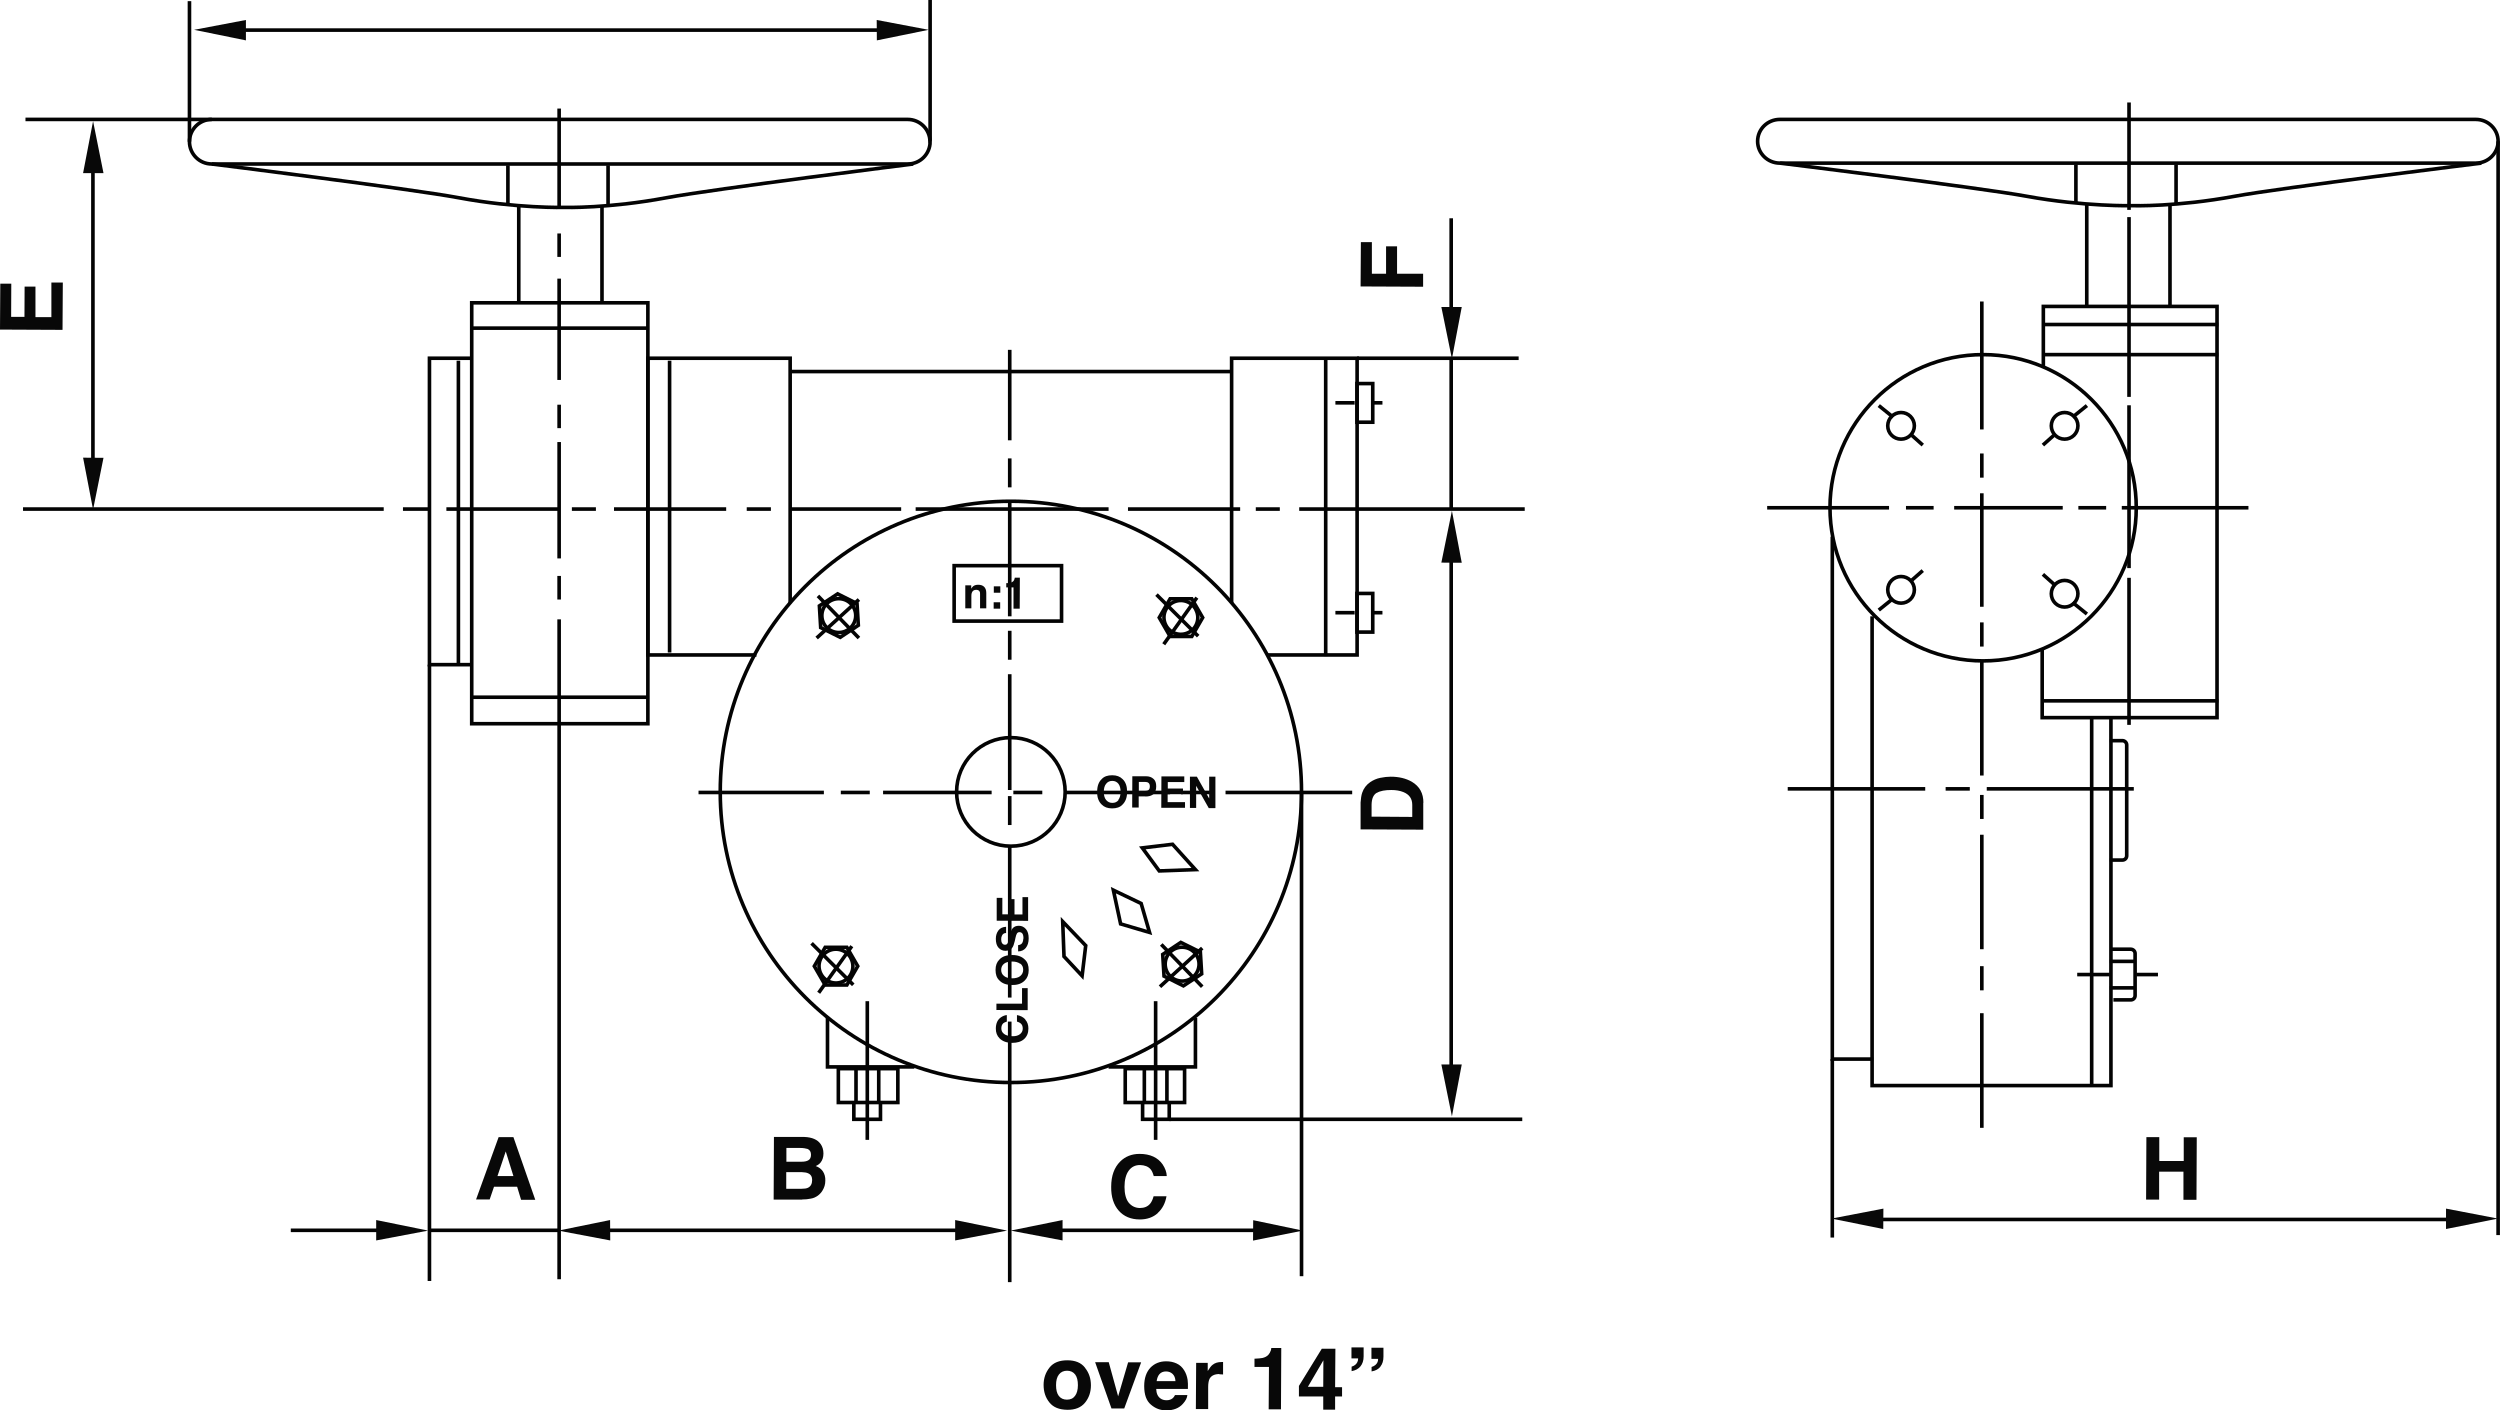 <?xml version="1.0" encoding="UTF-8"?>
<svg id="Layer_1" data-name="Layer 1" xmlns="http://www.w3.org/2000/svg" viewBox="0 0 172.72 97.43">
  <defs>
    <style>
      .cls-1 {
        fill: none;
        stroke: #030303;
        stroke-miterlimit: 10;
        stroke-width: .25px;
      }

      .cls-2 {
        fill: #080808;
      }

      .cls-3 {
        fill: #090909;
      }
    </style>
  </defs>
  <line class="cls-1" x1="6.42" y1="11.5" x2="6.42" y2="32.25"/>
  <line class="cls-1" x1="16.17" y1="2.08" x2="61.42" y2="2.08"/>
  <polygon class="cls-2" points="16.99 2.79 13.41 2.06 16.99 1.38 16.99 2.79"/>
  <polygon class="cls-2" points="7.15 11.96 6.43 8.37 5.74 11.96 7.15 11.96"/>
  <g>
    <path class="cls-1" d="M64.26,9.79c0,.85-.69,1.54-1.54,1.54H14.63c-.85,0-1.54-.69-1.54-1.54h0c0-.85.69-1.54,1.54-1.54h48.08c.85,0,1.54.69,1.54,1.54h0Z"/>
    <path class="cls-1" d="M63.09,11.33s-13.82,1.73-17.04,2.33c-4,.75-7.04.67-7.04.67,0,0-3.33.08-7.33-.67-3.22-.6-17.04-2.33-17.04-2.33"/>
    <line class="cls-1" x1="35.84" y1="14.25" x2="35.84" y2="20.83"/>
    <line class="cls-1" x1="41.59" y1="14.25" x2="41.59" y2="20.83"/>
    <line class="cls-1" x1="35.09" y1="11.42" x2="35.09" y2="14.17"/>
    <line class="cls-1" x1="42.01" y1="11.42" x2="42.01" y2="14.17"/>
  </g>
  <g>
    <path class="cls-1" d="M172.59,9.76c0,.83-.69,1.51-1.54,1.51h-48.08c-.85,0-1.54-.68-1.54-1.51h0c0-.84.69-1.51,1.54-1.51h48.08c.85,0,1.54.68,1.54,1.51h0Z"/>
    <path class="cls-1" d="M171.43,11.27s-13.82,1.7-17.04,2.29c-4,.74-7.04.65-7.04.65,0,0-3.33.08-7.33-.65-3.22-.59-17.04-2.29-17.04-2.29"/>
    <line class="cls-1" x1="144.17" y1="14.14" x2="144.17" y2="21.08"/>
    <line class="cls-1" x1="149.92" y1="14.14" x2="149.92" y2="21.08"/>
    <line class="cls-1" x1="143.42" y1="11.36" x2="143.42" y2="14.05"/>
    <line class="cls-1" x1="150.34" y1="11.36" x2="150.34" y2="14.05"/>
  </g>
  <polygon class="cls-1" points="44.76 50 32.59 50 32.59 22.5 32.59 20.92 44.76 20.92 44.76 50"/>
  <line class="cls-1" x1="44.84" y1="22.67" x2="32.59" y2="22.67"/>
  <line class="cls-1" x1="44.84" y1="48.17" x2="32.59" y2="48.17"/>
  <polyline class="cls-1" points="32.59 45.92 29.67 45.92 29.67 24.75 32.59 24.75"/>
  <line class="cls-1" x1="31.67" y1="24.92" x2="31.67" y2="45.92"/>
  <line class="cls-1" x1="46.26" y1="24.92" x2="46.26" y2="45.08"/>
  <polyline class="cls-1" points="52.26 45.25 44.76 45.25 44.76 24.75 54.59 24.75 54.59 41.67"/>
  <polyline class="cls-1" points="87.59 45.25 93.76 45.25 93.76 24.75 85.09 24.75 85.09 41.67"/>
  <line class="cls-1" x1="13.09" y1="9.79" x2="13.09" y2=".08"/>
  <line class="cls-1" x1="64.26" y1="9.71" x2="64.26"/>
  <path class="cls-1" d="M89.92,54.71c0,11.09-8.99,20.08-20.08,20.08s-20.08-8.99-20.08-20.08,8.99-20.08,20.08-20.08,20.08,8.99,20.08,20.08Z"/>
  <circle class="cls-1" cx="69.84" cy="54.71" r="3.75"/>
  <line class="cls-1" x1="1.59" y1="35.17" x2="26.51" y2="35.17"/>
  <line class="cls-1" x1="27.84" y1="35.17" x2="29.67" y2="35.17"/>
  <line class="cls-1" x1="30.84" y1="35.17" x2="38.59" y2="35.17"/>
  <line class="cls-1" x1="42.42" y1="35.17" x2="50.17" y2="35.17"/>
  <line class="cls-1" x1="54.51" y1="35.17" x2="62.26" y2="35.17"/>
  <line class="cls-1" x1="89.76" y1="35.17" x2="105.34" y2="35.17"/>
  <line class="cls-1" x1="77.93" y1="35.17" x2="85.68" y2="35.17"/>
  <line class="cls-1" x1="63.26" y1="35.17" x2="76.59" y2="35.17"/>
  <line class="cls-1" x1="39.51" y1="35.17" x2="41.17" y2="35.17"/>
  <line class="cls-1" x1="51.59" y1="35.17" x2="53.26" y2="35.17"/>
  <line class="cls-1" x1="86.76" y1="35.17" x2="88.42" y2="35.17"/>
  <line class="cls-1" x1="91.59" y1="24.75" x2="91.59" y2="45.33"/>
  <line class="cls-1" x1="54.59" y1="25.67" x2="85.09" y2="25.67"/>
  <line class="cls-1" x1="93.76" y1="24.75" x2="104.92" y2="24.75"/>
  <line class="cls-1" x1="100.26" y1="15.08" x2="100.26" y2="22.08"/>
  <line class="cls-1" x1="100.26" y1="24.67" x2="100.26" y2="35.17"/>
  <line class="cls-1" x1="100.26" y1="38.17" x2="100.26" y2="73.58"/>
  <line class="cls-1" x1="69.76" y1="24.17" x2="69.76" y2="30.42"/>
  <line class="cls-1" x1="69.76" y1="31.67" x2="69.76" y2="33.67"/>
  <line class="cls-1" x1="69.76" y1="43.58" x2="69.76" y2="45.58"/>
  <line class="cls-1" x1="69.76" y1="55" x2="69.76" y2="57"/>
  <line class="cls-1" x1="69.76" y1="34.58" x2="69.76" y2="42.58"/>
  <line class="cls-1" x1="69.76" y1="46.58" x2="69.76" y2="54.58"/>
  <line class="cls-1" x1="69.76" y1="58.5" x2="69.76" y2="68.92"/>
  <line class="cls-1" x1="69.76" y1="70.58" x2="69.76" y2="88.58"/>
  <line class="cls-1" x1="48.26" y1="54.75" x2="56.92" y2="54.75"/>
  <line class="cls-1" x1="58.09" y1="54.75" x2="60.09" y2="54.75"/>
  <line class="cls-1" x1="70.01" y1="54.75" x2="72.01" y2="54.75"/>
  <line class="cls-1" x1="81.59" y1="54.75" x2="83.59" y2="54.75"/>
  <line class="cls-1" x1="73.59" y1="54.75" x2="80.84" y2="54.75"/>
  <line class="cls-1" x1="84.67" y1="54.75" x2="93.42" y2="54.75"/>
  <line class="cls-1" x1="61.01" y1="54.75" x2="68.51" y2="54.75"/>
  <g>
    <polyline class="cls-1" points="57.17 70.33 57.17 73.71 63.17 73.71"/>
    <line class="cls-1" x1="59.92" y1="69.17" x2="59.92" y2="78.75"/>
    <polygon class="cls-1" points="62.03 76.17 58.83 76.17 57.92 76.17 57.92 73.83 62.03 73.83 62.03 76.17"/>
    <polyline class="cls-1" points="58.99 76.08 58.99 77.33 60.83 77.33 60.83 76.08"/>
    <line class="cls-1" x1="59.14" y1="73.83" x2="59.14" y2="76.11"/>
    <line class="cls-1" x1="60.71" y1="73.83" x2="60.71" y2="76.11"/>
  </g>
  <g>
    <polyline class="cls-1" points="82.59 70.33 82.59 73.71 76.59 73.71"/>
    <line class="cls-1" x1="79.84" y1="69.17" x2="79.84" y2="78.75"/>
    <polygon class="cls-1" points="77.74 76.17 80.94 76.17 81.84 76.17 81.84 73.83 77.74 73.83 77.74 76.17"/>
    <polyline class="cls-1" points="80.78 76.08 80.78 77.33 78.94 77.33 78.94 76.08"/>
    <line class="cls-1" x1="80.62" y1="73.83" x2="80.62" y2="76.11"/>
    <line class="cls-1" x1="79.06" y1="73.83" x2="79.06" y2="76.11"/>
  </g>
  <line class="cls-1" x1="89.92" y1="54.71" x2="89.92" y2="88.17"/>
  <line class="cls-1" x1="38.63" y1="42.79" x2="38.63" y2="88.38"/>
  <line class="cls-1" x1="38.63" y1="39.79" x2="38.63" y2="41.42"/>
  <line class="cls-1" x1="38.63" y1="27.96" x2="38.63" y2="29.58"/>
  <line class="cls-1" x1="38.63" y1="16.13" x2="38.63" y2="17.75"/>
  <line class="cls-1" x1="38.63" y1="7.5" x2="38.63" y2="14.42"/>
  <line class="cls-1" x1="38.63" y1="19.25" x2="38.63" y2="26.25"/>
  <line class="cls-1" x1="38.63" y1="30.54" x2="38.63" y2="38.58"/>
  <line class="cls-1" x1="29.67" y1="45.92" x2="29.67" y2="88.5"/>
  <line class="cls-1" x1="20.09" y1="85" x2="26.26" y2="85"/>
  <line class="cls-1" x1="72.92" y1="85" x2="87.01" y2="85"/>
  <line class="cls-1" x1="29.76" y1="85" x2="38.59" y2="85"/>
  <line class="cls-1" x1="41.67" y1="85" x2="66.51" y2="85"/>
  <line class="cls-1" x1="80.78" y1="77.33" x2="105.17" y2="77.33"/>
  <line class="cls-1" x1="14.63" y1="8.25" x2="1.76" y2="8.25"/>
  <polygon class="cls-2" points="60.58 2.79 64.16 2.06 60.57 1.38 60.58 2.79"/>
  <polygon class="cls-2" points="7.15 31.63 6.43 35.21 5.74 31.62 7.15 31.63"/>
  <polygon class="cls-2" points="25.99 84.29 29.58 85.02 25.99 85.7 25.99 84.29"/>
  <polygon class="cls-2" points="65.99 84.29 69.58 85.02 65.99 85.7 65.99 84.29"/>
  <polygon class="cls-2" points="86.58 84.3 90.01 85.02 86.57 85.71 86.58 84.3"/>
  <polygon class="cls-2" points="99.58 73.54 100.31 77.13 100.99 73.54 99.58 73.54"/>
  <polygon class="cls-2" points="99.58 38.87 100.31 35.29 100.99 38.88 99.58 38.87"/>
  <polygon class="cls-2" points="99.58 21.21 100.31 24.79 100.99 21.21 99.58 21.21"/>
  <polygon class="cls-2" points="42.15 84.29 38.57 85.02 42.16 85.7 42.15 84.29"/>
  <polygon class="cls-2" points="73.41 84.29 69.82 85.02 73.41 85.7 73.41 84.29"/>
  <g>
    <rect class="cls-1" x="93.75" y="26.5" width="1.09" height="2.67"/>
    <line class="cls-1" x1="92.26" y1="27.83" x2="93.59" y2="27.83"/>
    <line class="cls-1" x1="94.92" y1="27.83" x2="95.51" y2="27.83"/>
  </g>
  <g>
    <rect class="cls-1" x="93.75" y="41" width="1.09" height="2.67"/>
    <line class="cls-1" x1="92.26" y1="42.33" x2="93.59" y2="42.33"/>
    <line class="cls-1" x1="94.92" y1="42.33" x2="95.51" y2="42.33"/>
  </g>
  <rect class="cls-1" x="65.92" y="39.08" width="7.42" height="3.83"/>
  <g>
    <line class="cls-1" x1="56.51" y1="41.17" x2="59.34" y2="44.08"/>
    <line class="cls-1" x1="56.42" y1="44.08" x2="59.34" y2="41.42"/>
    <path class="cls-1" d="M59.12,42.53c0,.64-.52,1.17-1.17,1.17s-1.17-.52-1.17-1.17.52-1.17,1.17-1.17,1.17.52,1.17,1.17Z"/>
    <polygon class="cls-1" points="59.3 43.2 58.05 44.03 56.7 43.36 56.61 41.86 57.87 41.03 59.21 41.7 59.3 43.2"/>
  </g>
  <g>
    <line class="cls-1" x1="80.23" y1="65.25" x2="83.06" y2="68.17"/>
    <line class="cls-1" x1="80.14" y1="68.17" x2="83.06" y2="65.5"/>
    <path class="cls-1" d="M82.84,66.61c0,.64-.52,1.17-1.17,1.17s-1.17-.52-1.17-1.17.52-1.17,1.17-1.17,1.17.52,1.17,1.17Z"/>
    <polygon class="cls-1" points="83.02 67.28 81.76 68.11 80.42 67.44 80.33 65.94 81.58 65.11 82.93 65.78 83.02 67.28"/>
  </g>
  <g>
    <line class="cls-1" x1="79.9" y1="41.08" x2="82.78" y2="43.95"/>
    <line class="cls-1" x1="80.4" y1="44.51" x2="82.69" y2="41.29"/>
    <path class="cls-1" d="M82.63,42.14c.29.58.06,1.28-.52,1.56-.58.29-1.28.06-1.57-.52-.29-.58-.06-1.28.52-1.57.58-.29,1.28-.05,1.57.52Z"/>
    <polygon class="cls-1" points="83.09 42.67 82.34 43.97 80.84 43.97 80.09 42.67 80.84 41.37 82.34 41.37 83.09 42.67"/>
  </g>
  <g>
    <line class="cls-1" x1="56.07" y1="65.17" x2="58.95" y2="68.04"/>
    <line class="cls-1" x1="56.56" y1="68.59" x2="58.85" y2="65.37"/>
    <path class="cls-1" d="M58.8,66.23c.29.58.06,1.28-.52,1.56-.58.29-1.28.06-1.57-.52-.29-.58-.06-1.28.52-1.57.58-.29,1.28-.05,1.57.52Z"/>
    <polygon class="cls-1" points="59.26 66.75 58.51 68.05 57.01 68.05 56.26 66.75 57.01 65.45 58.51 65.45 59.26 66.75"/>
  </g>
  <polygon class="cls-1" points="74.76 67.42 73.51 66.08 73.42 63.67 75.01 65.33 74.76 67.42"/>
  <polygon class="cls-1" points="79.42 64.42 77.42 63.83 76.92 61.5 78.84 62.42 79.42 64.42"/>
  <polygon class="cls-1" points="78.92 58.58 80.09 60.17 82.59 60.08 81.01 58.33 78.92 58.58"/>
  <polyline class="cls-1" points="141.17 25.42 141.17 21.17 153.17 21.17 153.17 49.58 141.09 49.58 141.09 44.83"/>
  <circle class="cls-1" cx="137.01" cy="35.08" r="10.58"/>
  <line class="cls-1" x1="141.17" y1="22.42" x2="153.26" y2="22.42"/>
  <line class="cls-1" x1="141.17" y1="24.5" x2="153.26" y2="24.5"/>
  <line class="cls-1" x1="141.17" y1="48.42" x2="153.26" y2="48.42"/>
  <polyline class="cls-1" points="126.59 37.08 126.59 73.17 129.42 73.17"/>
  <polyline class="cls-1" points="129.34 42.58 129.34 75 145.84 75 145.84 49.67"/>
  <line class="cls-1" x1="144.51" y1="49.58" x2="144.51" y2="75"/>
  <line class="cls-1" x1="126.59" y1="73.17" x2="126.59" y2="85.5"/>
  <line class="cls-1" x1="123.51" y1="54.5" x2="133.01" y2="54.5"/>
  <line class="cls-1" x1="137.26" y1="54.5" x2="147.42" y2="54.5"/>
  <line class="cls-1" x1="134.42" y1="54.5" x2="136.09" y2="54.5"/>
  <line class="cls-1" x1="136.92" y1="20.83" x2="136.92" y2="29.67"/>
  <line class="cls-1" x1="136.92" y1="31.33" x2="136.92" y2="33"/>
  <line class="cls-1" x1="136.92" y1="43" x2="136.92" y2="44.67"/>
  <line class="cls-1" x1="136.92" y1="54.92" x2="136.92" y2="56.58"/>
  <line class="cls-1" x1="136.92" y1="66.75" x2="136.92" y2="68.42"/>
  <line class="cls-1" x1="136.92" y1="45.67" x2="136.92" y2="53.58"/>
  <line class="cls-1" x1="136.92" y1="57.67" x2="136.92" y2="65.58"/>
  <line class="cls-1" x1="136.92" y1="70" x2="136.92" y2="77.92"/>
  <line class="cls-1" x1="136.92" y1="34.08" x2="136.92" y2="41.92"/>
  <line class="cls-1" x1="129.84" y1="84.25" x2="169.26" y2="84.25"/>
  <line class="cls-1" x1="172.59" y1="9.76" x2="172.59" y2="85.33"/>
  <line class="cls-1" x1="147.09" y1="7.08" x2="147.09" y2="14.5"/>
  <line class="cls-1" x1="147.09" y1="15" x2="147.09" y2="27.42"/>
  <line class="cls-1" x1="147.09" y1="28" x2="147.09" y2="39.25"/>
  <line class="cls-1" x1="147.09" y1="39.92" x2="147.09" y2="50.08"/>
  <line class="cls-1" x1="122.09" y1="35.08" x2="130.51" y2="35.08"/>
  <line class="cls-1" x1="131.68" y1="35.08" x2="133.59" y2="35.08"/>
  <line class="cls-1" x1="143.59" y1="35.08" x2="145.51" y2="35.08"/>
  <line class="cls-1" x1="135.01" y1="35.08" x2="142.51" y2="35.08"/>
  <line class="cls-1" x1="146.59" y1="35.08" x2="155.34" y2="35.08"/>
  <path class="cls-1" d="M145.76,51.17h.87c.16,0,.3.13.3.3v7.65c0,.17-.13.3-.3.3h-.87"/>
  <path class="cls-1" d="M145.84,65.58h1.37c.16,0,.3.13.3.3v2.9c0,.17-.13.3-.3.3h-1.2"/>
  <line class="cls-1" x1="143.51" y1="67.33" x2="145.76" y2="67.33"/>
  <line class="cls-1" x1="147.59" y1="67.33" x2="149.09" y2="67.33"/>
  <line class="cls-1" x1="145.76" y1="66.42" x2="147.51" y2="66.42"/>
  <line class="cls-1" x1="145.76" y1="68.25" x2="147.51" y2="68.25"/>
  <g>
    <circle class="cls-1" cx="131.34" cy="29.42" r=".92"/>
    <line class="cls-1" x1="129.8" y1="28.02" x2="130.79" y2="28.82"/>
    <line class="cls-1" x1="132.09" y1="30.08" x2="132.84" y2="30.75"/>
  </g>
  <g>
    <circle class="cls-1" cx="131.34" cy="40.75" r=".92"/>
    <line class="cls-1" x1="129.8" y1="42.15" x2="130.79" y2="41.35"/>
    <line class="cls-1" x1="132.09" y1="40.08" x2="132.84" y2="39.42"/>
  </g>
  <g>
    <circle class="cls-1" cx="142.64" cy="29.42" r=".92"/>
    <line class="cls-1" x1="144.18" y1="28.02" x2="143.19" y2="28.82"/>
    <line class="cls-1" x1="141.89" y1="30.08" x2="141.14" y2="30.75"/>
  </g>
  <g>
    <circle class="cls-1" cx="142.64" cy="41.02" r=".92"/>
    <line class="cls-1" x1="144.18" y1="42.42" x2="143.19" y2="41.62"/>
    <line class="cls-1" x1="141.89" y1="40.35" x2="141.14" y2="39.68"/>
  </g>
  <polygon class="cls-3" points="130.11 84.91 126.53 84.19 130.12 83.5 130.11 84.91"/>
  <polygon class="cls-3" points="168.99 84.91 172.58 84.19 168.99 83.5 168.99 84.91"/>
  <path class="cls-2" d="M79.99,83.81c-.32.29-.74.44-1.24.44-.62,0-1.11-.21-1.46-.61-.35-.4-.53-.95-.52-1.65,0-.75.21-1.33.62-1.74.35-.35.8-.53,1.34-.53.73,0,1.26.25,1.59.72.18.27.28.54.29.81h-.9c-.06-.21-.13-.37-.22-.47-.16-.19-.41-.28-.73-.29-.33,0-.59.13-.78.39s-.29.64-.29,1.12c0,.48.1.85.29,1.09.2.24.45.36.76.37.32,0,.56-.1.73-.31.09-.11.17-.28.23-.5h.89c-.08.47-.28.86-.6,1.15Z"/>
  <g>
    <path class="cls-2" d="M74.97,94.51c.27.34.4.74.4,1.2,0,.47-.14.87-.41,1.2-.27.33-.68.5-1.23.49s-.96-.17-1.23-.51c-.27-.33-.4-.74-.4-1.21,0-.46.14-.86.41-1.2.27-.34.68-.5,1.23-.5s.96.17,1.22.51ZM73.73,94.7c-.24,0-.43.08-.57.26s-.2.42-.2.74c0,.32.06.57.19.74.13.17.32.26.56.26.24,0,.43-.08.56-.26.13-.17.2-.42.2-.74,0-.32-.06-.57-.19-.74s-.32-.26-.56-.26Z"/>
    <path class="cls-2" d="M75.66,94.11h.94s.65,2.36.65,2.36l.69-2.35h.9s-1.17,3.19-1.17,3.19h-.88s-1.13-3.2-1.13-3.2Z"/>
    <path class="cls-2" d="M82.03,96.4c-.02.19-.12.38-.3.58-.27.31-.66.46-1.15.46-.41,0-.76-.13-1.07-.4-.31-.26-.46-.69-.46-1.28,0-.55.15-.97.43-1.27.28-.29.65-.44,1.09-.44.27,0,.5.05.72.15s.39.26.52.47c.12.19.2.41.24.66.02.15.03.36.02.63h-2.19c.01.31.11.53.3.66.11.08.25.12.42.12.17,0,.31-.05.42-.14.06-.05.11-.12.16-.22h.85ZM81.21,95.42c-.01-.22-.08-.39-.2-.5s-.27-.17-.45-.17c-.19,0-.34.06-.45.18-.11.12-.17.29-.2.49h1.3Z"/>
    <path class="cls-2" d="M84.25,94.93c-.34,0-.56.11-.68.32-.06.12-.1.31-.1.57v1.53s-.85,0-.85,0l.02-3.19h.8s0,.56,0,.56c.13-.21.24-.36.34-.43.16-.13.36-.19.61-.19.02,0,.03,0,.04,0s.03,0,.07,0v.86c-.06,0-.1-.01-.15-.01s-.07,0-.1,0Z"/>
    <path class="cls-2" d="M88.51,97.37h-.86s.02-2.93.02-2.93h-1s0-.57,0-.57c.26-.01.45-.03.55-.05.17-.04.31-.11.41-.22.07-.08.13-.18.17-.3.02-.08.03-.13.03-.17h.69s-.02,4.25-.02,4.25Z"/>
    <path class="cls-2" d="M92.72,95.83v.65s-.48,0-.48,0v.91s-.82,0-.82,0v-.91s-1.68,0-1.68,0v-.73s1.58-2.57,1.58-2.57h.94s-.02,2.66-.02,2.66h.48ZM90.36,95.81h1.06s.01-1.83.01-1.83l-1.07,1.83Z"/>
    <path class="cls-2" d="M93.37,93.86v-.77s.84,0,.84,0v.62c0,.29-.08.52-.22.69-.14.17-.34.28-.61.33v-.31c.2-.06.33-.17.4-.32.04-.08.05-.16.05-.25h-.46ZM95.38,94.41c-.14.18-.34.29-.62.34v-.31c.2-.06.34-.17.41-.33.03-.06.04-.14.04-.23h-.46s0-.77,0-.77h.83s0,.62,0,.62c0,.28-.07.51-.21.68Z"/>
  </g>
  <path class="cls-2" d="M55.41,82.88h-1.96s.02-4.33.02-4.33h2.1c.53.02.9.18,1.12.48.13.18.2.4.2.66,0,.26-.07.47-.2.63-.07.09-.18.17-.33.24.22.08.39.21.5.38.11.17.17.39.16.63,0,.26-.07.48-.2.69-.08.13-.19.25-.31.34-.14.1-.3.18-.49.21-.19.04-.39.06-.61.06ZM55.4,80.98h-1.08s0,1.15,0,1.15h1.06c.19,0,.34-.02.44-.07.19-.09.29-.27.29-.54,0-.22-.09-.38-.28-.46-.1-.05-.25-.07-.44-.08ZM55.85,80.16c.12-.07.18-.2.18-.38,0-.2-.08-.33-.23-.4-.13-.04-.31-.07-.52-.07h-.95s0,.95,0,.95h1.06c.19,0,.34-.03.46-.1Z"/>
  <path class="cls-3" d="M150.85,82.88v-1.93s-1.68,0-1.68,0v1.93s-.9,0-.9,0l.02-4.32h.89s0,1.65,0,1.65h1.69s0-1.64,0-1.64h.9s-.02,4.32-.02,4.32h-.9Z"/>
  <path class="cls-2" d="M35.72,81.99h-1.59s-.3.88-.3.88h-.94s1.56-4.31,1.56-4.31h1.02s1.51,4.33,1.51,4.33h-.98s-.27-.89-.27-.89ZM35.47,81.25l-.53-1.7-.57,1.7h1.1Z"/>
  <path class="cls-2" d="M94.78,16.74v2.17s.98,0,.98,0v-1.89s.76,0,.76,0v1.89s1.8,0,1.8,0v.9s-4.32-.02-4.32-.02l.02-3.06h.76Z"/>
  <path class="cls-2" d="M98.33,55.46v1.86s-4.33-.02-4.33-.02v-1.86c.02-.27.05-.49.11-.67.1-.3.29-.55.55-.73.22-.15.45-.25.7-.3s.49-.08.72-.08c.57,0,1.06.12,1.46.35.54.32.8.8.8,1.45ZM95.12,54.77c-.24.14-.35.41-.36.82v.83s2.81.02,2.81.02v-.83c0-.43-.2-.72-.62-.89-.23-.09-.5-.14-.82-.14-.44,0-.78.06-1.01.2Z"/>
  <path class="cls-2" d="M2.45,19.81v2.1s1.1,0,1.1,0v-2.39s.79,0,.79,0l-.02,3.27-4.32-.02.02-3.17h.76s-.01,2.29-.01,2.29h.92s.01-2.09.01-2.09h.75Z"/>
  <g>
    <path class="cls-2" d="M76.83,55.85c-.31,0-.54-.09-.71-.26-.22-.21-.33-.5-.32-.89,0-.4.11-.69.33-.89.16-.17.4-.25.71-.25.31,0,.54.09.71.26.22.2.32.5.32.89,0,.39-.11.68-.33.89-.16.17-.4.25-.71.25ZM77.26,55.27c.1-.13.16-.32.16-.56,0-.24-.05-.43-.15-.56-.1-.13-.25-.2-.42-.2-.18,0-.32.06-.43.2-.11.13-.16.32-.16.56s.05.43.16.56c.11.13.25.2.43.2.18,0,.32-.06.43-.2Z"/>
    <path class="cls-2" d="M79.13,55.02h-.46s0,.77,0,.77h-.45s.01-2.16.01-2.16h.94c.22,0,.39.06.52.18.13.11.19.28.19.52,0,.25-.07.43-.2.54-.13.11-.31.16-.55.16ZM79.35,54.58c.06-.05.09-.13.09-.25,0-.11-.03-.19-.09-.24s-.14-.07-.25-.07h-.42s0,.63,0,.63h.42c.11,0,.19-.02.25-.07Z"/>
    <path class="cls-2" d="M81.72,54.87h-1.05s0,.55,0,.55h1.2s0,.39,0,.39h-1.64s.01-2.17.01-2.17h1.58s0,.39,0,.39h-1.14s0,.45,0,.45h1.05s0,.38,0,.38Z"/>
    <path class="cls-2" d="M83.96,55.83h-.45s-.87-1.54-.87-1.54v1.53s-.43,0-.43,0v-2.16s.48,0,.48,0l.85,1.51v-1.51s.43,0,.43,0v2.16Z"/>
  </g>
  <g>
    <path class="cls-2" d="M70.83,70.44c.15.16.22.37.22.62,0,.31-.1.55-.3.73-.2.18-.48.26-.82.26-.38,0-.67-.11-.87-.31-.18-.18-.26-.4-.26-.67,0-.36.12-.63.36-.79.13-.09.27-.14.4-.15v.45c-.11.03-.18.07-.24.11-.09.08-.14.2-.14.36,0,.16.06.29.2.39.13.1.32.14.56.15s.42-.05.54-.15c.12-.1.18-.23.18-.38,0-.16-.05-.28-.15-.36-.06-.05-.14-.09-.25-.12v-.45c.24.04.43.14.58.3Z"/>
    <path class="cls-2" d="M68.84,69.79v-.45s1.77,0,1.77,0v-1.07s.39,0,.39,0v1.52s-2.17-.01-2.17-.01Z"/>
    <path class="cls-2" d="M71.07,67.02c0,.31-.09.54-.26.71-.21.22-.5.33-.89.32-.4,0-.69-.11-.89-.33-.17-.16-.25-.4-.25-.71,0-.31.09-.54.26-.71.2-.22.5-.32.89-.32.39,0,.68.11.89.33.17.16.25.4.25.71ZM70.49,66.59c-.13-.1-.32-.16-.56-.16-.24,0-.43.05-.56.15-.13.1-.2.25-.2.42,0,.18.06.32.2.43.13.11.32.16.56.16s.43-.05.56-.16.2-.25.2-.43c0-.18-.06-.32-.2-.43Z"/>
    <path class="cls-2" d="M70.71,64.85c0-.11-.01-.19-.03-.26-.04-.13-.13-.19-.25-.19-.07,0-.13.03-.17.09-.04.06-.07.16-.1.29l-.05.23c-.05.22-.11.38-.17.46-.1.14-.26.22-.47.22-.19,0-.35-.07-.48-.21-.13-.14-.19-.35-.19-.62,0-.23.06-.42.18-.58s.3-.24.53-.25v.43c-.13,0-.23.06-.28.17-.04.07-.06.16-.06.26,0,.12.02.21.07.28.05.07.11.1.2.1.08,0,.13-.03.17-.1.03-.04.06-.14.09-.28l.09-.37c.04-.16.09-.29.16-.37.1-.13.25-.19.44-.19.2,0,.36.08.49.23.13.15.19.37.19.64,0,.28-.07.5-.2.66-.13.16-.31.24-.53.24v-.43c.1-.01.17-.04.22-.08.09-.07.13-.2.14-.38Z"/>
    <path class="cls-2" d="M70.09,62.13v1.05s.55,0,.55,0v-1.2s.39,0,.39,0v1.64s-2.17-.01-2.17-.01v-1.58s.39,0,.39,0v1.14s.45,0,.45,0v-1.05s.38,0,.38,0Z"/>
  </g>
  <g>
    <path class="cls-2" d="M67.44,40.75c-.14,0-.24.06-.29.18-.03.06-.04.14-.04.24v.86s-.42,0-.42,0v-1.59s.41,0,.41,0v.23c.05-.08.1-.14.15-.18.09-.06.2-.09.33-.09.17,0,.3.04.4.13.1.09.16.23.16.43v1.07s-.43,0-.43,0v-.97c0-.08,0-.15-.03-.19-.04-.08-.12-.12-.23-.12Z"/>
    <path class="cls-2" d="M69.1,41.61v.44s-.45,0-.45,0v-.44s.45,0,.45,0ZM68.66,40.95v-.44s.45,0,.45,0v.44s-.45,0-.45,0Z"/>
    <path class="cls-2" d="M70.45,42.05h-.43s0-1.47,0-1.47h-.5s0-.29,0-.29c.13,0,.22-.01.28-.03.08-.02.15-.05.21-.11.04-.04.06-.09.08-.15.01-.04.02-.07.02-.09h.35s-.01,2.13-.01,2.13Z"/>
  </g>
</svg>